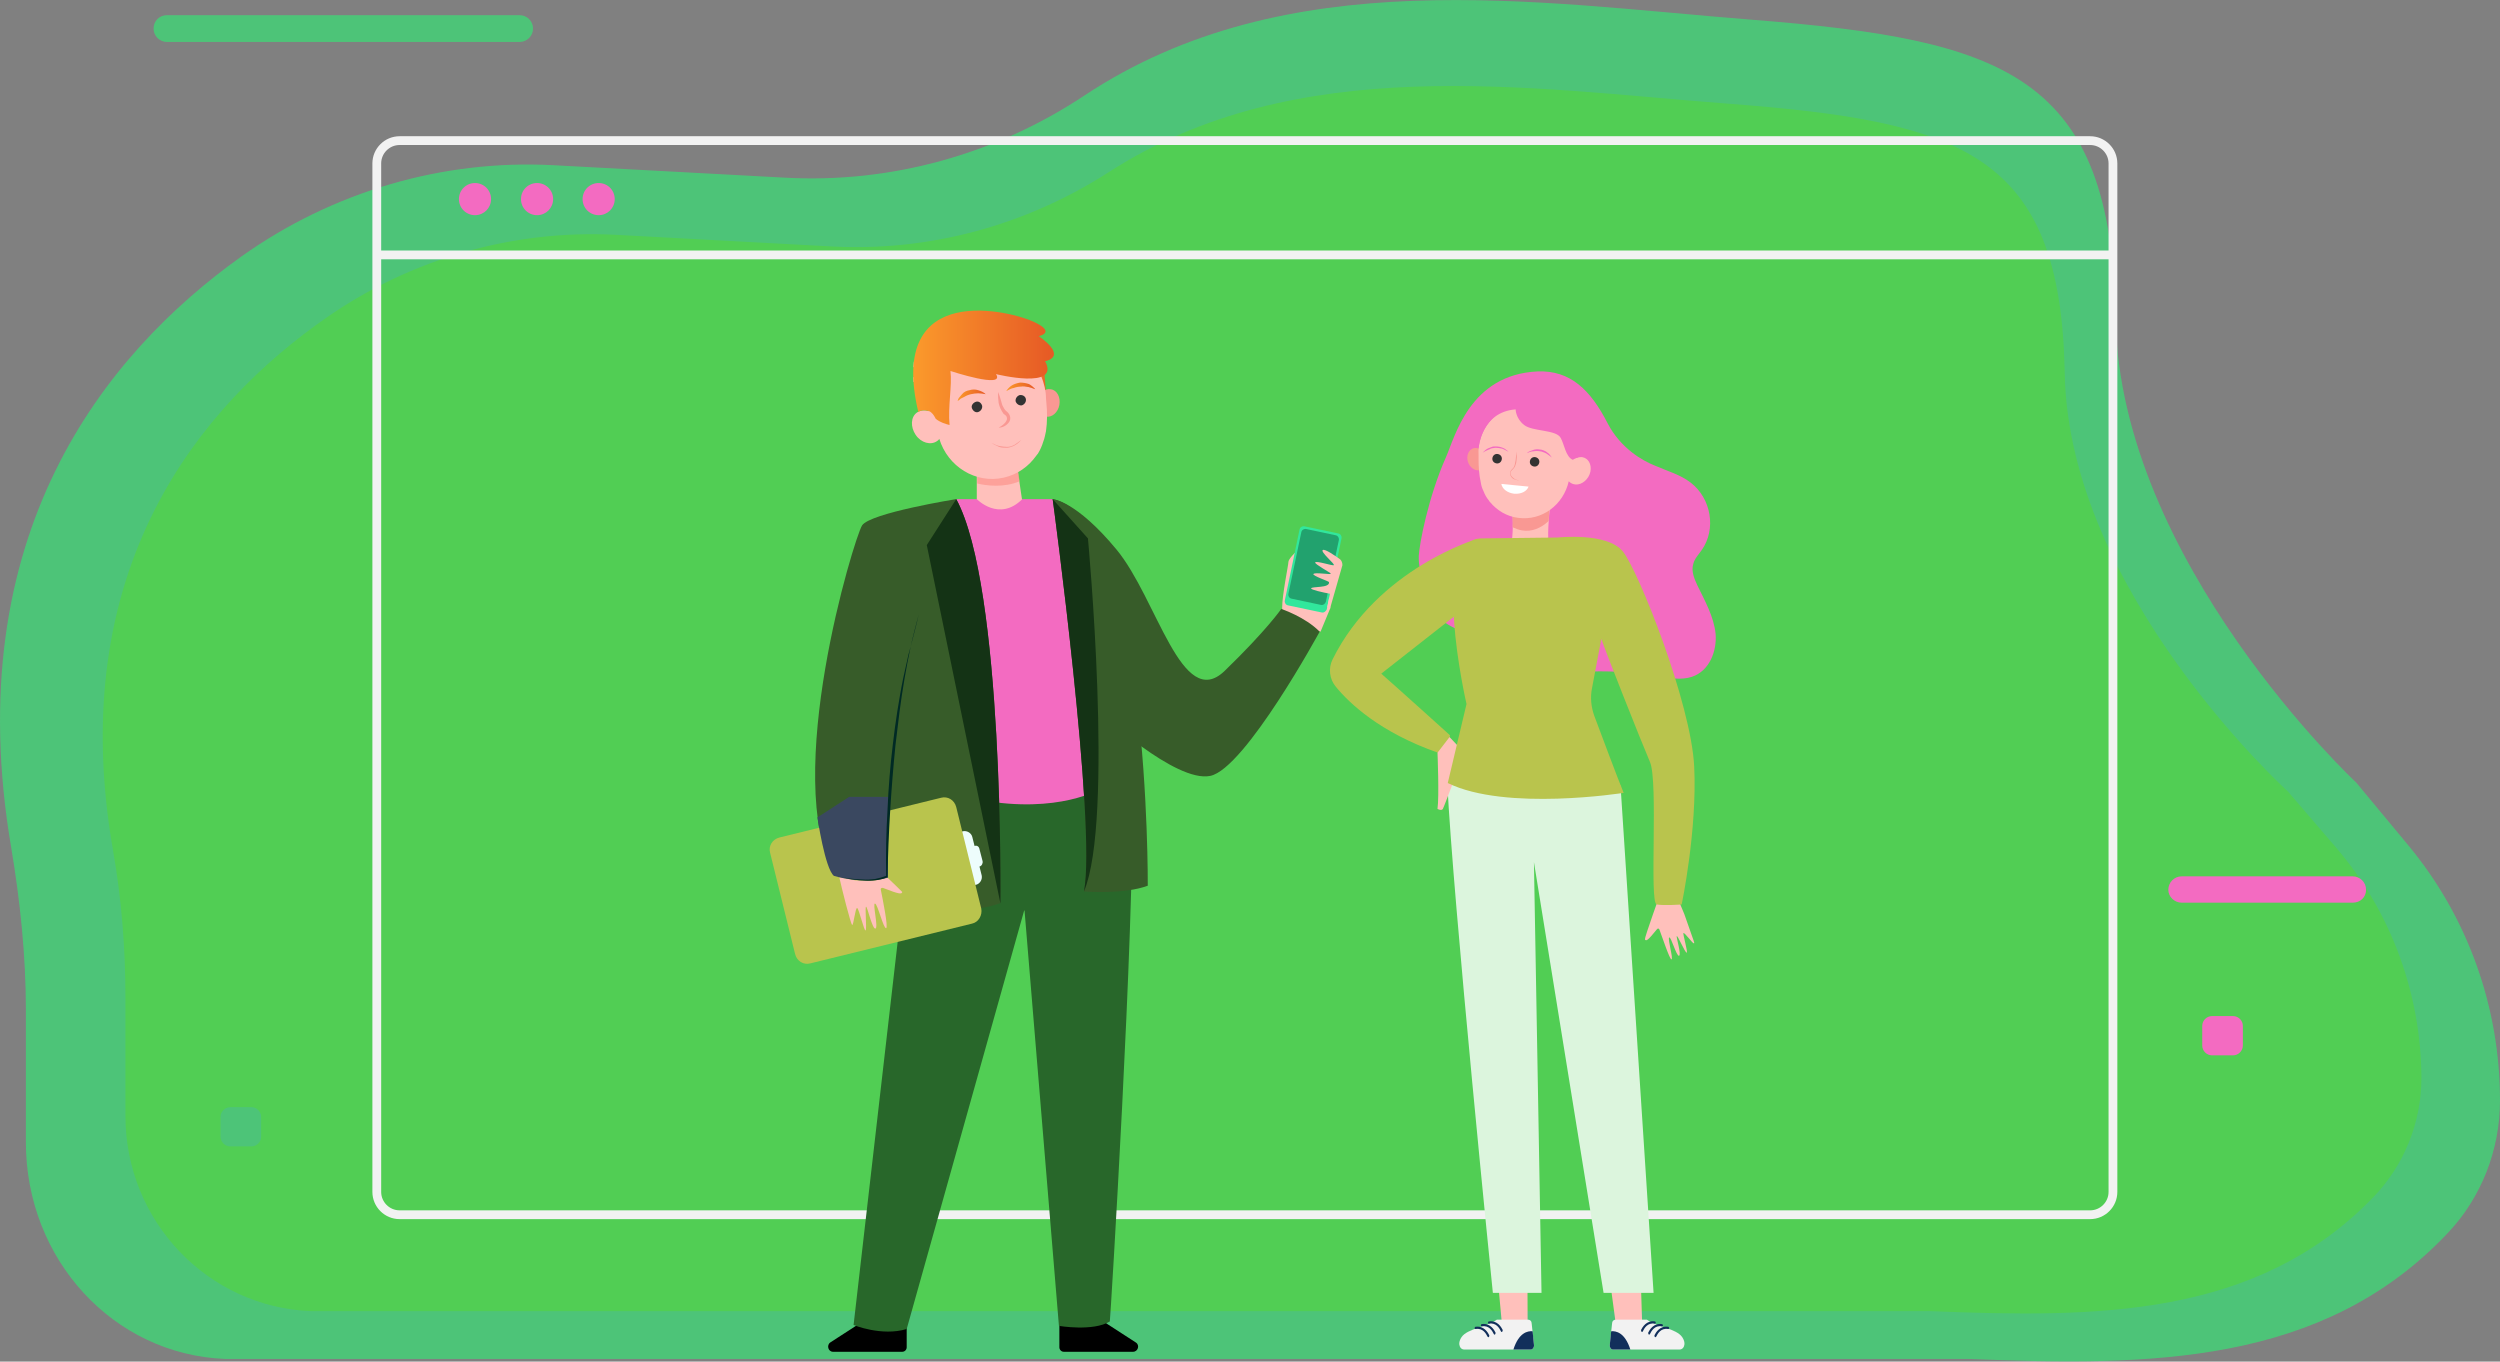 <?xml version="1.0" encoding="UTF-8"?> <!-- Generator: Adobe Illustrator 24.0.1, SVG Export Plug-In . SVG Version: 6.00 Build 0) --> <svg xmlns="http://www.w3.org/2000/svg" xmlns:xlink="http://www.w3.org/1999/xlink" id="Слой_1" x="0px" y="0px" viewBox="0 0 560 305" style="enable-background:new 0 0 560 305;" xml:space="preserve"><rect x="0" y="0" width="560" height="305" fill="#808080" stroke="none"/> <style type="text/css"> .st0{fill:#4DC478;} .st1{fill:#51CE54;} .st2{fill:none;stroke:#F2F2F2;stroke-width:1.968;stroke-miterlimit:10;} .st3{fill:#F36BC1;} .st4{fill:#FFC0BB;} .st5{fill:#28672A;} .st6{opacity:0.6;fill:#FC8D84;enable-background:new ;} .st7{fill:url(#SVGID_1_);} .st8{fill:#F99893;} .st9{fill:#333333;} .st10{fill:url(#SVGID_2_);} .st11{fill:url(#SVGID_3_);} .st12{fill:#375C29;} .st13{fill:#143315;} .st14{fill:#EDFDFC;} .st15{fill:#B9C44D;} .st16{fill:#3A4860;} .st17{fill:#002A24;} .st18{fill:#31E79C;} .st19{opacity:0.3;enable-background:new ;} .st20{fill:url(#SVGID_4_);} .st21{fill:#F2F2F2;} .st22{fill:#122F5B;} .st23{fill:#DCF5DD;} .st24{fill:#FFFFFF;} </style> <path class="st0" d="M560,246.5c0-21-7.3-41.2-20.5-57.1l-11.7-14.1c0,0-53-49.4-53.9-104c-0.9-54.6-24.7-62.4-81.7-66.9 c-48.2-3.8-103.9-13.1-149.3,17c-19.9,13.2-43.4,19.7-67,18.4l-52-2.8c-24.8-1.3-49.4,5.9-69.9,20.5C23.5,79.3-9.4,119.8,2.5,189.8 c2,11.9,3.3,24.3,3.3,36.4v29.7c0,26.1,19.5,47.5,44.6,48.5H441c40.2,1.6,79.2,1.6,107.3-28.2C555.8,268.3,560,257.6,560,246.5z"></path> <path class="st1" d="M523.4,190l-10.9-12.7c0,0-49.2-44.5-50-93.8c-0.9-49.2-22.9-56.3-75.7-60.3c-44.7-3.4-96.3-11.8-138.5,15.4 c-18.5,11.9-40.2,17.8-62.1,16.6L138,52.6c-23-1.2-45.8,5.3-64.8,18.5C45,90.7,14.3,127.2,25.3,190.4c1.9,10.7,2.8,22,2.8,32.9V250 c0,23.5,18.4,42.8,41.6,43.7h362.8c37.2,1.5,72.9,1.5,99-25.4c7-7.2,10.9-16.8,10.9-26.9C542.3,222.6,535.6,204.3,523.4,190z"></path> <path class="st2" d="M84.4,57.1h388.9"></path> <path class="st2" d="M468.2,272.1H89.5c-2.8,0-5.1-2.3-5.1-5.1V36.6c0-2.8,2.3-5.1,5.1-5.1h378.7c2.8,0,5.1,2.3,5.1,5.1V267 C473.3,269.8,471,272.1,468.2,272.1z"></path> <path class="st3" d="M110,44.6c0,2-1.6,3.6-3.6,3.6c-2,0-3.6-1.6-3.6-3.6c0-2,1.6-3.6,3.6-3.6C108.4,41,110,42.6,110,44.6z"></path> <path class="st3" d="M123.9,44.6c0,2-1.6,3.6-3.6,3.6c-2,0-3.6-1.6-3.6-3.6c0-2,1.6-3.6,3.6-3.6C122.3,41,123.9,42.6,123.9,44.6z"></path> <path class="st3" d="M137.7,44.6c0,2-1.6,3.6-3.6,3.6c-2,0-3.6-1.6-3.6-3.6c0-2,1.6-3.6,3.6-3.6C136.1,41,137.7,42.6,137.7,44.6z"></path> <path class="st0" d="M116.4,9.4h-79c-1.6,0-3-1.3-3-3s1.3-3,3-3h79c1.6,0,3,1.3,3,3S118,9.4,116.4,9.4z"></path> <path class="st3" d="M527,202.2h-38.3c-1.6,0-3-1.3-3-2.9s1.3-3,3-3H527c1.6,0,3,1.3,3,3S528.7,202.2,527,202.2z"></path> <path class="st3" d="M500.2,236.4h-4.7c-1.2,0-2.2-1-2.2-2.2v-4.4c0-1.2,1-2.2,2.2-2.2h4.7c1.2,0,2.2,1,2.2,2.2v4.4 C502.4,235.4,501.4,236.4,500.2,236.4z"></path> <path class="st0" d="M56.3,256.8h-4.7c-1.2,0-2.2-1-2.2-2.2v-4.4c0-1.2,1-2.2,2.2-2.2h4.7c1.2,0,2.2,1,2.2,2.2v4.4 C58.5,255.8,57.5,256.8,56.3,256.8z"></path> <path d="M237.3,295.2v6.6c0,0.5,0.4,1,1,1h15.5c1.1,0,1.6-1.5,0.6-2.1l-8.5-5.5C245.9,295.2,242.3,297.7,237.3,295.2z"></path> <path d="M203.1,295.2v6.6c0,0.5-0.4,1-1,1h-15.5c-1.1,0-1.5-1.5-0.6-2.1l8.5-5.5C194.5,295.2,198.1,297.7,203.1,295.2z"></path> <path class="st4" d="M290.2,123.7c0,0-1.6,1.5-1.6,2.2c0,0.7-1.4,7.3-1.4,10.3c0,3,8.6,5.3,8.6,5.3l2.2-5.3c0,0-1.2-9.9-1.3-9.9 C296.4,126.3,290.2,123.7,290.2,123.7z"></path> <path class="st5" d="M253.6,178.5c-8.1,10-24.2,24.3-24.2,24.3l7.8,94.2c0,0,7.7,1.3,11.4-1C248.7,296,254.2,206.5,253.6,178.5z"></path> <path class="st5" d="M250.6,182.2c0-1.4,3.1,2.8,3.1,1.6c-1.2-23.5-40.4-3.8-40.4-3.8l-9.6,8.2l-12.5,108.6c0,0,6.3,2.6,11.9,0.9 l26.3-93.7C229.5,204,238.1,201,250.6,182.2z"></path> <path class="st4" d="M218.8,105.2l0,10.8l10.5-1.6l-1.8-12.2L218.8,105.2z"></path> <path class="st6" d="M228.4,107.8l-0.8-5.6l-8.7,4l0,2.1C220.9,108.8,224.9,109.3,228.4,107.8z"></path> <linearGradient id="SVGID_1_" gradientUnits="userSpaceOnUse" x1="231.23" y1="219.262" x2="234.577" y2="219.262" gradientTransform="matrix(1 0 0 -1 0 306)"> <stop offset="0" style="stop-color:#FB9A2B"></stop> <stop offset="1" style="stop-color:#E65925"></stop> </linearGradient> <path class="st7" d="M233.9,83.1l0.6,7.4l-1.2,0.7l-2.2-9L233.9,83.1z"></path> <path class="st8" d="M232.4,89.8c-0.3,1.7,0.5,3.3,1.9,3.5c1.3,0.3,2.7-0.9,3-2.6c0.3-1.7-0.5-3.3-1.9-3.5 C234,86.9,232.7,88.1,232.4,89.8z"></path> <path class="st4" d="M233.7,98.9c0.3-0.7,0.4-1.5,0.6-2.3c0.3-2.1,0.3-4.3,0.1-6.2c0-0.4-0.1-0.8-0.1-1.2c0-1.6-0.4-3.3-1.1-5 c-2.3-5.3-8-8.6-13.8-7.8c-7.8,1-12.9,8.3-11.4,15.7c-0.9-0.3-1.8-0.2-2.6,0.3c-1.4,1-1.5,3.2-0.3,5c1.2,1.8,3.4,2.4,4.8,1.4 c0.2-0.1,0.4-0.3,0.5-0.5c1.9,6.2,8.1,10.1,14.4,8.7c3.1-0.7,5.6-2.5,7.3-4.9c0.1-0.1,0.2-0.3,0.4-0.5 C233,100.8,233.4,99.9,233.7,98.9z"></path> <path class="st9" d="M220,90.9c0.1,0.6-0.3,1.2-0.9,1.4s-1.2-0.3-1.4-0.9s0.3-1.2,0.9-1.4C219.2,89.8,219.8,90.2,220,90.9z"></path> <path class="st9" d="M229.8,89.4c0.1,0.6-0.3,1.2-0.9,1.4c-0.6,0.1-1.2-0.3-1.4-0.9c-0.1-0.6,0.3-1.2,0.9-1.4 C229.1,88.4,229.7,88.8,229.8,89.4z"></path> <linearGradient id="SVGID_2_" gradientUnits="userSpaceOnUse" x1="214.603" y1="217.304" x2="220.838" y2="217.304" gradientTransform="matrix(1 0 0 -1 0 306)"> <stop offset="0" style="stop-color:#FB9A2B"></stop> <stop offset="1" style="stop-color:#E65925"></stop> </linearGradient> <path class="st10" d="M220.8,88.3c-0.6-0.1-1.2-0.2-1.7-0.2c-0.6,0-1.1,0.1-1.6,0.2c-0.5,0.1-1,0.3-1.5,0.6l-0.2,0.1 c-0.1,0-0.1,0.1-0.2,0.1l-0.4,0.2c-0.2,0.2-0.4,0.4-0.7,0.5c0.1-0.3,0.2-0.6,0.4-0.8c0.2-0.2,0.4-0.5,0.6-0.7c0.4-0.5,1-0.8,1.7-0.9 c0.6-0.2,1.3-0.2,1.9,0C219.8,87.6,220.4,87.9,220.8,88.3z"></path> <linearGradient id="SVGID_3_" gradientUnits="userSpaceOnUse" x1="225.44" y1="219.378" x2="231.881" y2="219.378" gradientTransform="matrix(1 0 0 -1 0 306)"> <stop offset="0" style="stop-color:#FB9A2B"></stop> <stop offset="1" style="stop-color:#E65925"></stop> </linearGradient> <path class="st11" d="M225.4,87.6c0.3-0.5,0.8-1,1.3-1.3c0.5-0.3,1.2-0.5,1.8-0.6c0.6,0,1.3,0.1,1.9,0.3c0.3,0.1,0.5,0.3,0.8,0.5 c0.2,0.2,0.5,0.4,0.7,0.7c-0.3-0.1-0.6-0.2-0.8-0.3l-0.4-0.1c-0.1,0-0.1,0-0.2-0.1l-0.2,0c-0.5-0.1-1.1-0.2-1.6-0.1 c-0.5,0-1.1,0.1-1.6,0.3C226.5,87,226,87.3,225.4,87.6z"></path> <path class="st8" d="M223.6,87.8c-0.1,0.8,0,1.7,0.1,2.5c0.1,0.4,0.2,0.8,0.4,1.2c0.2,0.4,0.4,0.8,0.7,1.2c0.4,0.3,0.6,0.4,0.7,0.7 c0.1,0.3,0.1,0.6-0.1,0.9c-0.3,0.6-1,1.1-1.7,1.5c0.8,0,1.7-0.4,2.3-1.2c0.3-0.4,0.4-0.9,0.2-1.5c-0.2-0.5-0.5-0.8-0.9-1.1 c-0.2-0.2-0.4-0.5-0.6-0.9c-0.2-0.3-0.3-0.7-0.4-1.1C224.1,89.3,223.9,88.6,223.6,87.8z"></path> <path class="st3" d="M235.8,111.8H229c-5.2,5.2-10.2,0-10.2,0h-4.6c0,0-12.2,64.2,5.4,67.4c17.6,3.2,26.9-2.5,26.9-2.5v-30.1 L235.8,111.8z"></path> <path class="st12" d="M235.8,111.8c0,0,5.2,0.3,14.3,11.3c9.1,11,14.6,36.4,24.2,27.2c9.5-9.2,12.7-13.9,12.7-13.9s5.4,1.8,8.6,5.1 c0,0-16.7,30.7-24.5,32.3c-7.8,1.6-24.7-14.2-24.7-14.2L235.8,111.8z"></path> <path class="st12" d="M214.2,111.8c0,0-19.3,3.1-21.1,5.9c-1.8,2.9-18.1,56.3-6.2,78.4c0,0,6.2,2,11.9,0.3v5.9c0,0,15,3.7,25.3,0 C224.1,202.3,224.9,131.5,214.2,111.8z"></path> <path class="st12" d="M235.8,111.8c0,0,9.9,73.2,7,87.9c0,0,9,0.7,14.3-1.3C257.1,198.4,257.6,116.4,235.8,111.8z"></path> <path class="st13" d="M214.2,111.8l-6.6,10.3l16.5,80.3C224.1,202.3,224.9,131.5,214.2,111.8z"></path> <path class="st13" d="M243.7,120.6l-7.9-8.8c0,0,9.9,73.2,7,87.9C249.6,183.7,243.7,120.6,243.7,120.6z"></path> <path class="st14" d="M218.3,189.5l-0.5-2c-0.2-0.9-1.2-1.5-2.1-1.3c-0.9,0.2-1.5,1.2-1.3,2.1l2.1,8.6c0.2,0.9,1.2,1.5,2.1,1.3 c0.9-0.2,1.5-1.2,1.3-2.1l-0.5-2c0.5-0.1,0.8-0.7,0.7-1.2l-0.7-2.7C219.3,189.6,218.8,189.3,218.3,189.5z"></path> <path class="st15" d="M217.7,206.9l-36.2,8.9c-1.5,0.4-3-0.5-3.4-2.1l-5.6-22.7c-0.4-1.5,0.5-3,2.1-3.4l36.2-8.9 c1.5-0.4,3,0.5,3.4,2.1l5.6,22.7C220.1,205,219.2,206.6,217.7,206.9z"></path> <path class="st4" d="M198.7,196.5l-2.6,0.7c0,0-2.1,0.2-2.2,0.1c-0.1,0-2.3-0.1-2.3-0.1l-3.6-0.7c0.5,2.3,2.6,10.7,2.9,10.7 c0.3,0,0.7-3.9,1.1-3.8c0.4,0.1,1.6,5.4,1.9,5c0.3-0.3-0.2-5.3,0.1-5.3c0.3,0,1.4,5.1,2.1,4.9c0.7-0.2-0.7-5.7-0.1-5.6 c0.6,0.1,1.9,5.7,2.5,5.5c0.5-0.2-0.8-6.6-1.2-8.6c-0.1-0.3,0.2-0.5,0.5-0.4c3.8,1.5,4.2,1.4,4.3,0.9 C201.9,199.6,200.4,198.1,198.7,196.5z"></path> <path class="st16" d="M183.1,183.1c0,0,1.7,11.5,3.7,13.1c0,0,6.3,2,12.1,0.4v-5.7l0.1-12.4h-8.8L183.1,183.1z"></path> <path class="st17" d="M204,144.8l-0.5,1.8c-0.1,0.6-0.3,1.2-0.4,1.8l-0.2,0.9l-0.2,0.9c-0.1,0.6-0.3,1.2-0.4,1.8 c-0.5,2.4-0.9,4.9-1.3,7.3c-0.4,2.5-0.7,4.9-1,7.4c-0.6,4.9-1,9.9-1.2,14.8c-0.3,4.9-0.4,9.8-0.3,14.7c-0.8,0.3-1.6,0.5-2.5,0.7 c-0.9,0.1-1.8,0.2-2.8,0.1c-0.9,0-1.8-0.1-2.8-0.2c-0.9-0.1-1.8-0.3-2.7-0.5c0.9,0.2,1.8,0.4,2.7,0.6c0.9,0.1,1.8,0.3,2.8,0.3 c0.9,0.1,1.9,0.1,2.8,0c0.9-0.1,1.9-0.3,2.7-0.7l0.1,0l0-0.1c0.1-4.9,0.3-9.9,0.6-14.8c0.3-4.9,0.7-9.9,1.2-14.8 c0.3-2.5,0.6-4.9,0.9-7.4c0.3-2.4,0.7-4.9,1.1-7.3c0.4-2.4,0.9-4.9,1.4-7.3c0.5-2.4,1.2-4.8,1.8-7.2 C205.3,140,204.6,142.4,204,144.8z"></path> <path class="st8" d="M222.1,99.2c0.6,0.3,1.2,0.6,1.7,0.7c0.6,0.1,1.2,0.2,1.8,0.2c0.6,0,1.2-0.2,1.7-0.5c0.5-0.3,1-0.7,1.5-1.1 c-0.5,0.6-0.9,0.9-1.4,1.2c-0.3,0.2-0.6,0.3-0.9,0.4c-0.3,0.1-0.6,0.2-0.9,0.2c-0.6,0-1.3,0-1.8-0.2 C223.1,99.8,222.5,99.5,222.1,99.2z"></path> <path class="st18" d="M296.1,137.2l-7.6-1.6c-0.5-0.1-0.8-0.6-0.7-1.1l3.3-15.9c0.1-0.5,0.6-0.8,1.1-0.7l7.6,1.6 c0.5,0.1,0.8,0.6,0.7,1.1l-3.3,15.9C297,136.9,296.6,137.3,296.1,137.2z"></path> <path class="st19" d="M295.9,135.5l-6.6-1.4c-0.5-0.1-0.8-0.6-0.7-1.1l2.9-13.8c0.1-0.5,0.6-0.8,1.1-0.7l6.6,1.4 c0.5,0.1,0.8,0.6,0.7,1.1l-2.9,13.8C296.8,135.3,296.4,135.6,295.9,135.5z"></path> <path class="st4" d="M300.2,125.3c-1.1-0.8-3.4-2.4-3.9-2.1c-0.6,0.4,2.8,3.2,2.5,3.4c-0.3,0.2-4.1-1.1-4.2-0.6 c-0.1,0.4,3.5,2.3,3.5,2.5c0,0.3-3.7-0.4-3.9,0.1c-0.2,0.4,3.5,1.6,3.5,1.8c0.2,1.4-3.9,0.9-4,1.4c-0.1,0.3,2.6,0.9,4.2,1.2l-0.6,3 l0.6,0.4l2.8-9.8C300.7,126,300.5,125.6,300.2,125.3z"></path> <path class="st4" d="M204.6,85.5c2,1.5,4,1.9,5.7,1.9c1,0,1.9-0.1,2.5-0.3c0-0.3,0-0.6,0-0.9c-1.4,0.4-5.1,1-8.3-1.8 C204.6,84.8,204.6,85.1,204.6,85.5z"></path> <path class="st4" d="M212.9,84.4c0-0.3,0-0.6,0-0.9c-0.9,0.2-5.4,0.8-8.2-2.5c0,0.4-0.1,0.8-0.1,1.2c2,1.9,4.5,2.3,6.3,2.3 C211.8,84.6,212.5,84.5,212.9,84.4z"></path> <linearGradient id="SVGID_4_" gradientUnits="userSpaceOnUse" x1="204.561" y1="223.647" x2="235.971" y2="223.647" gradientTransform="matrix(1 0 0 -1 0 306)"> <stop offset="0" style="stop-color:#FB9A2B"></stop> <stop offset="1" style="stop-color:#E65925"></stop> </linearGradient> <path class="st20" d="M205.7,92.3c0,0,0.1,0,0.1-0.1c0.3-0.2,1.1-0.5,2.3-0.1c0.6,0.2,1.1,0.9,1.5,1.7c0.9,0.8,2.3,1.2,3.1,1.4 c-0.4-4.1,0.6-8.8,0.2-12.1c0,0,0,0,0,0s12.4,4.1,10.2,0.7c0,0,14.5,3.6,11-2.9c0,0,5.3-0.8-1.4-5.6c0,0,3.9-0.8-0.9-3.1 C226.8,69.7,198.6,62.4,205.7,92.3z"></path> <path class="st4" d="M367.2,275.9l0.7,22.4l-2,3.6l-3.6-2.6l-2.6-19.4L367.2,275.9z"></path> <path class="st21" d="M361.1,296.5l-0.5,4.7c-0.1,0.6,0.3,1.1,0.7,1.1l14.9,0c0.4,0,0.8-0.2,1-0.7c0.2-0.5,0.2-1.2-0.4-2.1 c-1.3-1.9-5.7-2.3-7.9-3.9l-6.9,0C361.4,295.6,361.1,296,361.1,296.5z"></path> <path class="st22" d="M367.7,298.3c-0.1-0.1-0.1-0.2-0.1-0.4c0.3-0.6,1.2-2.2,3.1-1.9c0.1,0,0.2,0.2,0.2,0.3v0 c0,0.1-0.1,0.2-0.2,0.2c-1.7-0.3-2.4,1.1-2.7,1.7C367.9,298.4,367.8,298.4,367.7,298.3z"></path> <path class="st22" d="M369.3,298.9c-0.1-0.1-0.1-0.2-0.1-0.4c0.3-0.6,1.2-2.2,3.1-1.9c0.1,0,0.2,0.2,0.2,0.3v0 c0,0.1-0.1,0.2-0.2,0.2c-1.7-0.3-2.4,1.1-2.7,1.7C369.5,299,369.3,299,369.3,298.9z"></path> <path class="st22" d="M370.7,299.5c-0.1-0.1-0.1-0.2-0.1-0.4c0.3-0.6,1.2-2.2,3.1-1.9c0.1,0,0.2,0.2,0.2,0.3v0 c0,0.1-0.1,0.2-0.2,0.2c-1.7-0.3-2.4,1.1-2.7,1.7C370.9,299.5,370.8,299.6,370.7,299.5z"></path> <path class="st22" d="M365.2,302.3c-1.2-3.8-3.2-4.2-4.3-4.1l-0.3,3c-0.1,0.6,0.3,1.1,0.7,1.1L365.2,302.3z"></path> <path class="st4" d="M334.3,273.6l2.3,24.8l2,3.6l3.6-2.6l-0.1-26.4L334.3,273.6z"></path> <path class="st23" d="M363,176l7.4,113.6h-11.2l-15.6-96.5l1.7,96.5h-10.9c0,0-9-88.6-10.2-114.2l18.4,0.2L363,176z"></path> <path class="st3" d="M323.9,102.4c-4,9-6,19.6-6.1,22.2c-0.1,3.4,1.7,10.4,4,13.1c5.2,6.1,14,3.4,20.8,7.9c2.2,1.5,4.1,3.3,6.6,4.2 c2.3,0.8,4.9,0.6,7.4,0.6c4.9-0.1,9.9,0.2,14.8,1.1c2.5,0.4,5.2,0.9,7.6,0.1c3.9-1.3,5.6-5.7,5.3-9.6c-0.4-3.9-2.4-7.4-4.1-10.9 c-0.7-1.5-1.4-3.2-0.9-4.8c0.3-1.2,1.2-2.1,1.9-3.1c3.3-4.7,2.1-11.6-2.5-15.1c-2.3-1.8-5.3-2.6-8-3.8c-2.8-1.1-7.7-3.9-10.6-9.5 c-3.8-7.4-8.3-11.9-15.7-11.6C329.2,83.9,325.9,97.9,323.9,102.4z"></path> <path class="st4" d="M346.8,120.7l-8.1,0.2c0.2-2.2,0.3-5.2,0-6.2c-0.5-1.8,8.6-2.1,8.6-2.1S346.7,117.2,346.8,120.7z"></path> <path class="st4" d="M371.9,198.5c2.2-0.4,2.7,1,4.9,0.5l-0.5,3.4c0.3,0.7,1,2.4,1,2.4c2.5,7.1,2.3,6.4,2.1,6.5 c-0.2,0.1-2.1-2.5-2.3-2.3c-0.2,0.2,1.1,4.5,0.7,4.4c-0.4-0.1-2-3.9-2.2-3.7c-0.2,0.1,1.1,4.2,0.5,4.4c-0.6,0.1-1.8-4.4-2.2-4.1 c-0.4,0.3,1,4.9,0.5,4.9c-0.4,0-2.1-5.1-2.7-6.7c-0.1-0.2-0.3-0.3-0.5-0.1c-2.1,2.6-2.4,2.7-2.7,2.4c-0.2-0.2,0.9-3.1,1.8-5.8 l1.2-3.4L371.9,198.5z"></path> <path class="st15" d="M330.9,120.7c0,0-22.3,6.6-32.4,27c-1,2-0.7,4.4,0.7,6.1c3.1,3.8,10,10.3,22.9,14.8c0,0,2.4-0.8,2.7-3.9 c0,0-12.3-11.1-15.4-13.8l17.2-13.5L330.9,120.7z"></path> <path class="st4" d="M328,168.6l-3.3-3.5l-2.7,3.5c0,0,0.4,9.8,0,12.6c0,0,0.9,0.5,1.2,0C323.5,180.7,328,168.6,328,168.6z"></path> <path class="st15" d="M349,120.4c0,0,11-1.2,14.5,3.1c3.5,4.3,15.3,34,16,48.2c0.7,14.2-2.8,30.9-2.8,30.9s-3.9,0.3-5.6,0 c-1.7-0.3,0.4-27.4-1.5-31.9c-1.9-4.4-10.3-25.6-10.9-27.6l-2.1,11.1c-0.4,2-0.2,4.1,0.5,6.1c1.8,4.8,5.2,13.9,6.6,17.3 c0,0-26.4,4.2-39.4-2.2l4.2-17.7c0,0-8.7-37.5,3.7-37.1L349,120.4z"></path> <path class="st8" d="M332.8,102.3c0.4,1.4-0.2,2.7-1.3,3c-1.1,0.3-2.3-0.6-2.7-1.9c-0.4-1.4,0.2-2.7,1.3-3 C331.2,100.1,332.4,101,332.8,102.3z"></path> <path class="st8" d="M347.2,112.6c0,0-0.2,1.9-0.3,4.1c-1.7,1.6-3.8,2.5-6,2.1c-0.7-0.1-1.4-0.4-2.1-0.7c0.1-1.5,0-2.8-0.2-3.5 C338.1,112.9,347.2,112.6,347.2,112.6z"></path> <path class="st4" d="M332.3,110c-0.3-0.6-0.5-1.2-0.6-1.9c-0.4-1.8-0.5-3.6-0.5-5.1c0-0.3,0-0.7,0-1c-0.1-1.4,0.1-2.8,0.6-4.2 c1.6-4.6,6-7.6,10.8-7.4c6.5,0.3,11.2,6,10.5,12.2c0.7-0.3,1.5-0.3,2.1,0.1c1.2,0.7,1.5,2.6,0.6,4.1c-0.9,1.5-2.6,2.2-3.9,1.4 c-0.2-0.1-0.3-0.2-0.5-0.4c-1.2,5.3-6,8.9-11.3,8.2c-2.6-0.3-4.8-1.7-6.3-3.5c-0.1-0.1-0.2-0.2-0.3-0.4 C333,111.5,332.6,110.8,332.3,110z"></path> <path class="st9" d="M342.7,103.3c-0.1,0.6,0.3,1.1,0.9,1.2c0.6,0.1,1.1-0.3,1.2-0.9c0.1-0.6-0.3-1.1-0.9-1.2 C343.3,102.3,342.8,102.7,342.7,103.3z"></path> <path class="st9" d="M334.3,102.6c-0.1,0.6,0.3,1.1,0.9,1.2c0.6,0.1,1.1-0.3,1.2-0.9c0.1-0.6-0.3-1.1-0.9-1.2 C334.9,101.6,334.4,102,334.3,102.6z"></path> <path class="st8" d="M339.7,101.1c0,0.3,0,0.7-0.1,1c0,0.3-0.1,0.7-0.1,1c-0.1,0.3-0.1,0.6-0.2,1c-0.1,0.3-0.2,0.6-0.4,0.8 c0,0-0.1,0.1-0.1,0.1c0,0-0.1,0-0.1,0.1c0,0-0.1,0.1-0.1,0.1c0,0-0.1,0.1-0.1,0.1c-0.1,0.1-0.2,0.3-0.2,0.5c-0.1,0.4,0,0.7,0.2,1 c0.2,0.3,0.5,0.5,0.8,0.6c0.3,0.1,0.6,0.2,1,0.2c-0.2,0-0.3-0.1-0.5-0.1c-0.2-0.1-0.3-0.1-0.5-0.2c-0.3-0.2-0.5-0.4-0.7-0.6 c-0.2-0.3-0.3-0.6-0.2-0.9c0-0.1,0.1-0.3,0.2-0.4c0,0,0.1-0.1,0.1-0.1c0,0,0.1-0.1,0.1-0.1l0.1-0.1c0,0,0.1-0.1,0.1-0.1 c0.1-0.1,0.2-0.3,0.3-0.4c0.1-0.2,0.1-0.3,0.2-0.5c0.1-0.3,0.2-0.7,0.2-1C339.8,102.4,339.8,101.7,339.7,101.1z"></path> <path class="st3" d="M342,101.5c0.5-0.2,1-0.4,1.5-0.4c0.5-0.1,1-0.1,1.5,0c0.2,0,0.5,0.1,0.7,0.2c0.1,0,0.2,0.1,0.3,0.1 c0.1,0,0.1,0.1,0.2,0.1c0.1,0,0.1,0.1,0.2,0.1c0.4,0.3,0.9,0.6,1.2,0.9c-0.3-0.5-0.6-0.9-1.1-1.2c-0.2-0.2-0.5-0.3-0.7-0.4 c-0.3-0.1-0.5-0.2-0.8-0.2c-0.5-0.1-1.1-0.1-1.6,0.1c-0.3,0.1-0.5,0.2-0.8,0.3C342.4,101.2,342.2,101.3,342,101.5z"></path> <path class="st3" d="M337.9,101.2c-0.2-0.2-0.4-0.4-0.6-0.5c-0.2-0.2-0.5-0.3-0.7-0.4c-0.5-0.2-1-0.3-1.6-0.3c-0.3,0-0.6,0-0.8,0.1 c-0.3,0.1-0.5,0.2-0.8,0.3c-0.5,0.2-0.9,0.6-1.3,1c0.5-0.3,0.9-0.5,1.4-0.7c0.1,0,0.1,0,0.2-0.1c0.1,0,0.1,0,0.2-0.1 c0.1,0,0.2-0.1,0.4-0.1c0.2,0,0.5-0.1,0.7-0.1c0.5,0,1,0.1,1.5,0.2C336.9,100.7,337.4,100.9,337.9,101.2z"></path> <path class="st3" d="M332.6,92.2c2.6-6.8,11.9-6.3,11.9-6.3c14.2,2.2,10.9,14.5,10.3,16.5c-0.4-0.1-1-0.2-1.7,0.2 c-0.3,0.1-0.6,0.3-0.8,0.4c-1.6-0.7-1.9-3.5-2.7-4.9c-1-1.9-6.3-1.4-8.2-2.9c-1.9-1.5-1.9-3.5-1.9-3.5c-7.7,0.6-8.3,8.6-8.3,8.6 c-0.3-0.1-0.7-0.1-0.7-0.1S330.2,98.3,332.6,92.2z"></path> <path class="st24" d="M336.3,108.4c0.2,1.1,1.3,2,2.9,2.2c1.5,0.1,2.8-0.5,3.2-1.6L336.3,108.4z"></path> <path class="st21" d="M343.1,296.5l0.5,4.7c0.1,0.6-0.3,1.1-0.7,1.1l-14.9,0c-0.4,0-0.8-0.2-1-0.7c-0.2-0.5-0.2-1.2,0.4-2.1 c1.3-1.9,5.7-2.3,7.9-3.9l6.9,0C342.8,295.6,343.1,296,343.1,296.5z"></path> <path class="st22" d="M336.5,298.3c0.1-0.1,0.1-0.2,0.1-0.4c-0.3-0.6-1.2-2.2-3.1-1.9c-0.1,0-0.2,0.2-0.2,0.3v0 c0,0.1,0.1,0.2,0.2,0.2c1.7-0.3,2.4,1.1,2.7,1.7C336.3,298.4,336.4,298.4,336.5,298.3z"></path> <path class="st22" d="M334.9,298.9c0.1-0.1,0.1-0.2,0.1-0.4c-0.3-0.6-1.2-2.2-3.1-1.9c-0.1,0-0.2,0.2-0.2,0.3v0 c0,0.1,0.1,0.2,0.2,0.2c1.7-0.3,2.4,1.1,2.7,1.7C334.7,299,334.9,299,334.9,298.9z"></path> <path class="st22" d="M333.5,299.5c0.1-0.1,0.1-0.2,0.1-0.4c-0.3-0.6-1.2-2.2-3.1-1.9c-0.1,0-0.2,0.2-0.2,0.3v0 c0,0.1,0.1,0.2,0.2,0.2c1.7-0.3,2.4,1.1,2.7,1.7C333.3,299.5,333.4,299.6,333.5,299.5z"></path> <path class="st22" d="M339,302.3c1.2-3.8,3.2-4.2,4.3-4.1l0.3,3c0.1,0.6-0.3,1.1-0.7,1.1L339,302.3z"></path> </svg> 
